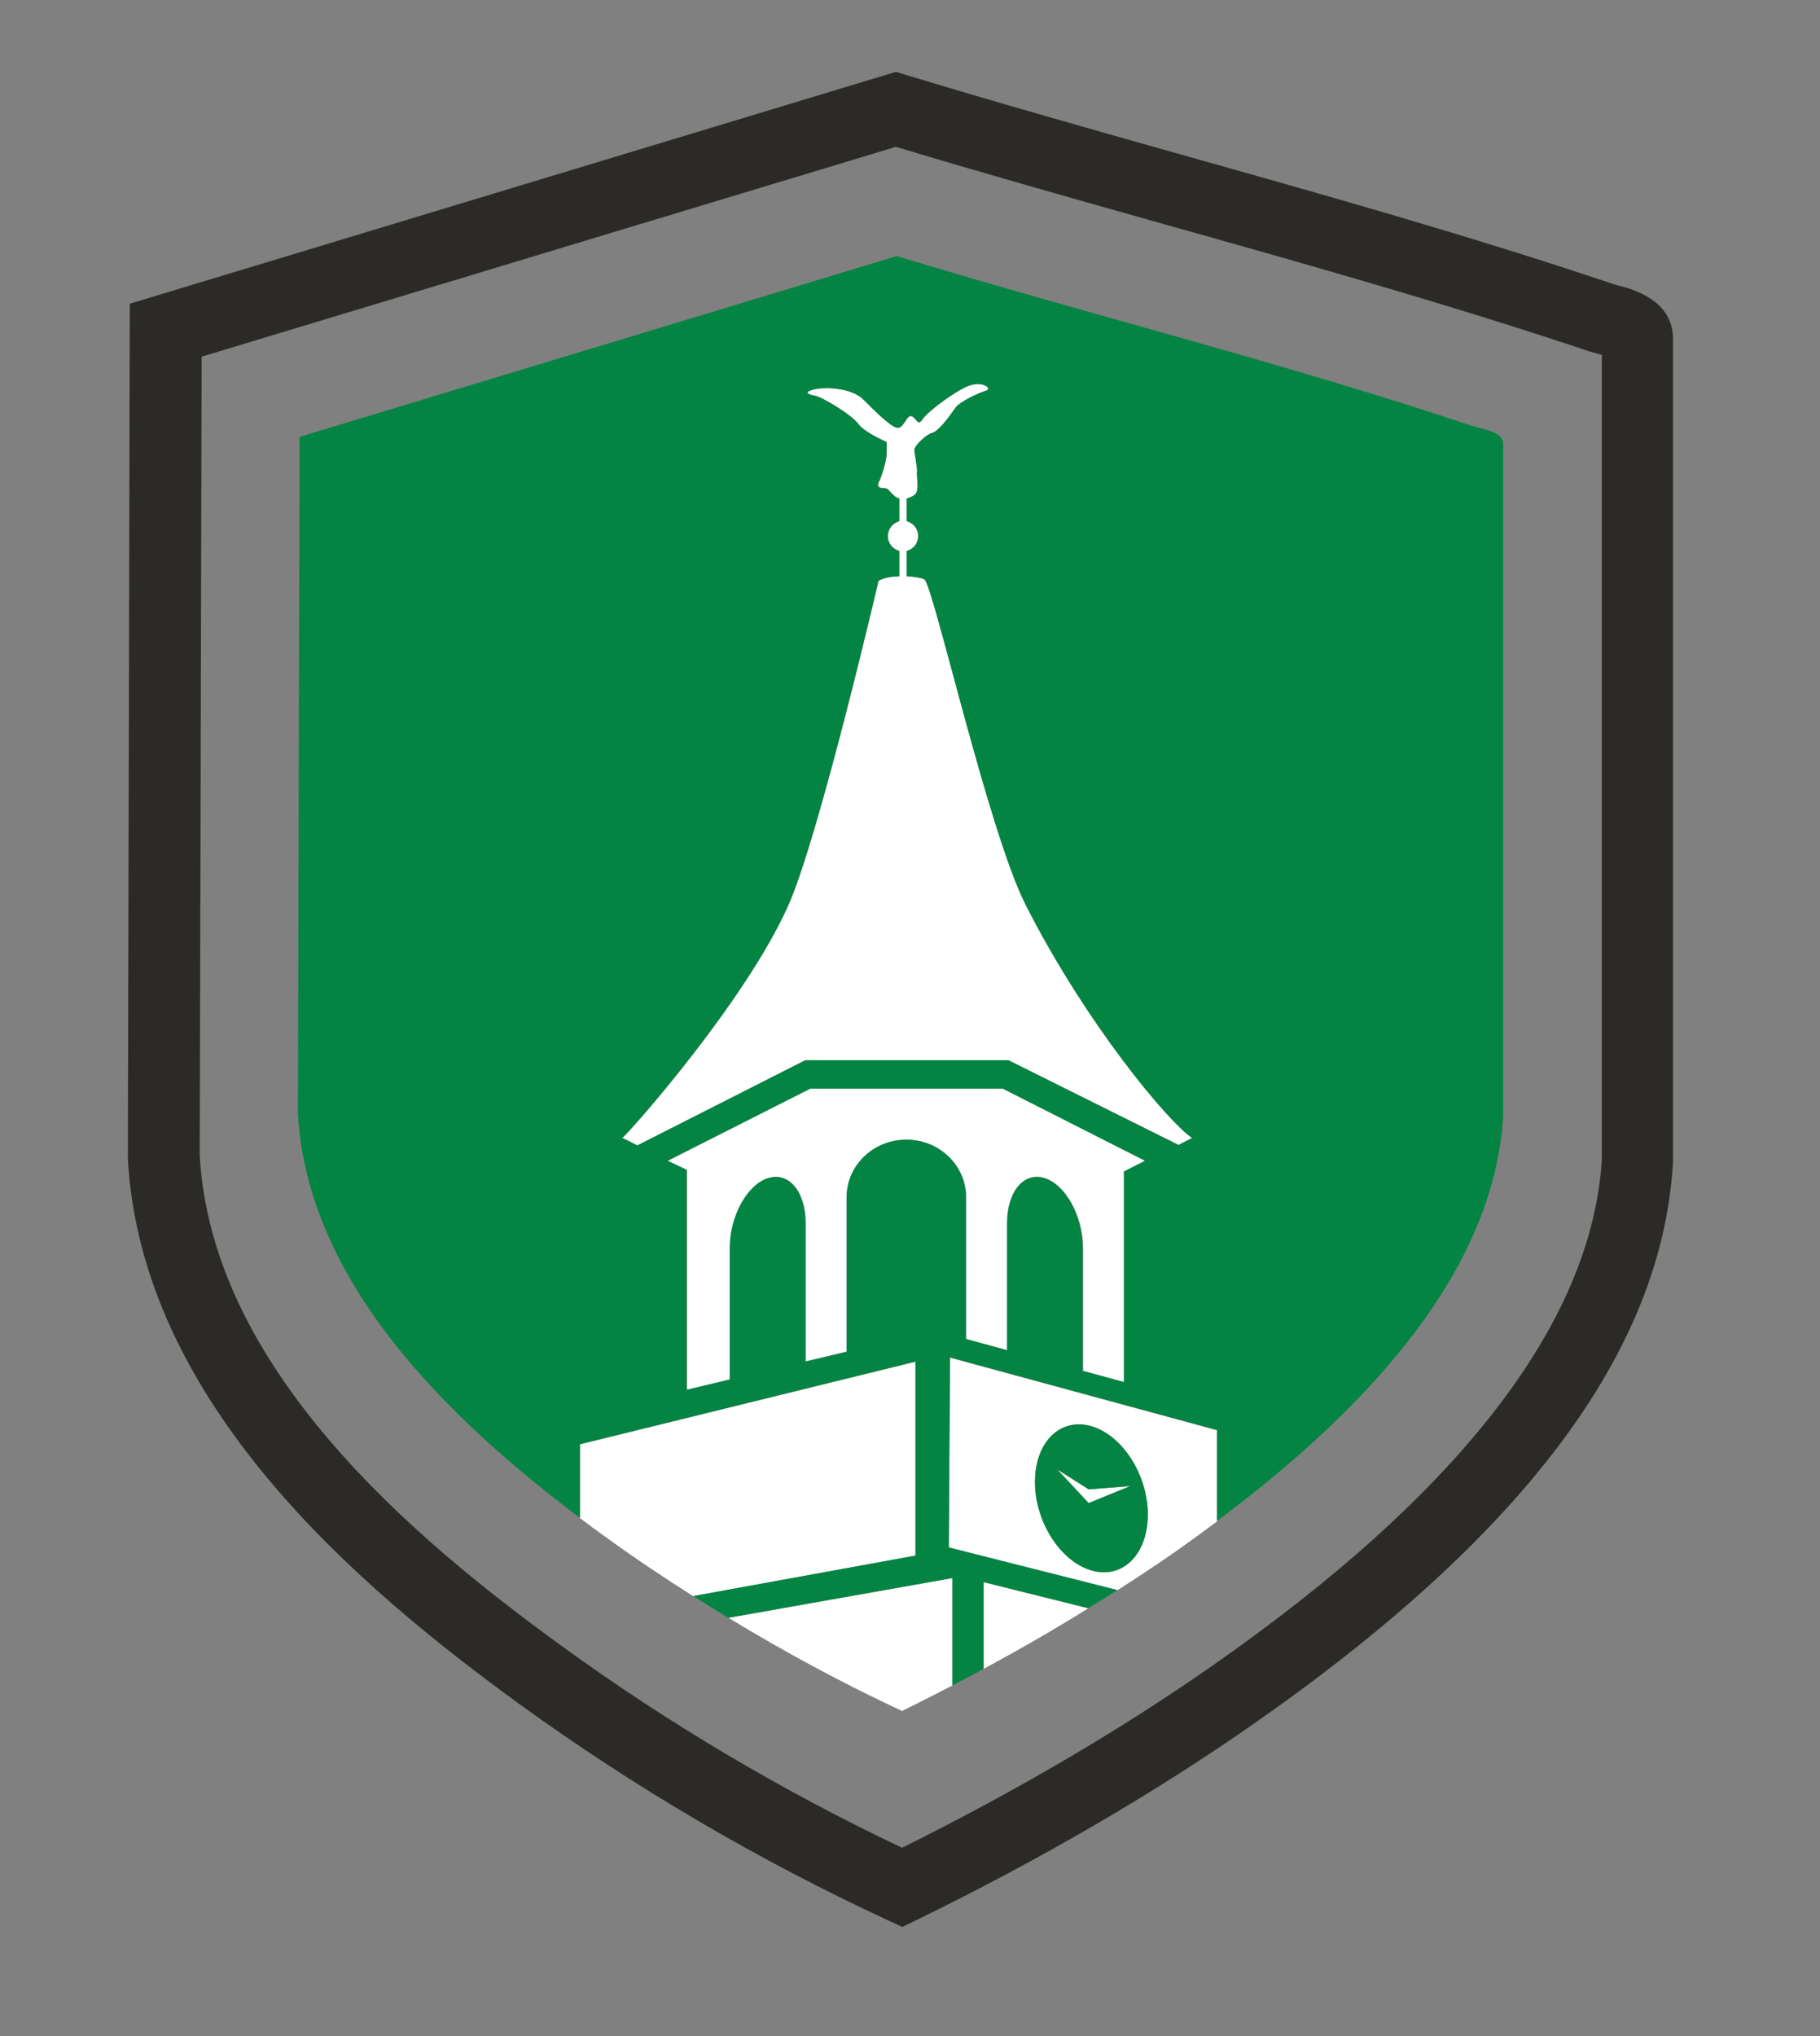 <?xml version="1.0" encoding="UTF-8"?>
<svg id="Layer_1" xmlns="http://www.w3.org/2000/svg" version="1.1" viewBox="0 0 76 85">
  <rect x="0" y="0" width="76" height="85" fill="#808080" stroke="none"/>
  <!-- Generator: Adobe Illustrator 29.3.1, SVG Export Plug-In . SVG Version: 2.1.0 Build 151)  -->
  <defs>
    <style>
      .st0 {
        fill: #2b2a26;
      }

      .st1 {
        fill: #fff;
      }

      .st2 {
        fill: #048442;
      }
    </style>
  </defs>
  <path class="st0" d="M37.69,80.45l-.65-.3c-5.38-2.5-10.55-5.53-15.35-9.01-6.75-4.9-15.8-12.59-16.35-22.77v-.08s.08-35.61.08-35.61L37.41,3l.43.13c3.82,1.16,7.78,2.28,11.61,3.36,5.9,1.66,12.01,3.38,17.86,5.35.08.03.18.05.27.08.59.15,2.35.62,2.28,2.32v34.3c-.46,7.88-6.23,15.58-17.63,23.51-4.11,2.86-8.79,5.58-13.9,8.08l-.64.31ZM8.34,48.25c.51,8.89,8.87,15.94,15.12,20.47,4.45,3.23,9.23,6.06,14.21,8.42,4.73-2.35,9.05-4.88,12.87-7.54,10.43-7.26,15.93-14.39,16.35-21.19V14.81s-.03,0-.05-.01c-.17-.04-.33-.09-.47-.13-5.78-1.94-11.85-3.65-17.72-5.3-3.7-1.04-7.52-2.12-11.24-3.24L8.42,14.89l-.08,33.35Z"/>
  <g>
    <path class="st1" d="M42.85,37.8c-1.58-3.1-3.89-13.47-4.25-13.62-.15-.06-.43-.1-.73-.12v-1.06c.28-.07.48-.32.48-.62s-.2-.55-.48-.62v-.95c.12-.03.23-.08.32-.14.24-.16.08-.77.11-.96.03-.19-.11-.8-.11-.94s.46-.61.75-.7c.29-.08.78-.78.96-1.04.19-.27,1.02-.64,1.28-.72.27-.08-.08-.38-.61-.24-.53.13-1.82,1.1-2.03,1.42-.21.32-.24,0-.45-.11-.21-.11-.32.48-.59.48s-.96-.7-1.44-1.18c-.48-.48-1.55-.53-2.03-.43-.48.11-.32.21,0,.27.32.05,1.55.8,1.82,1.18.27.37,1.18.75,1.18.75v.48c0,.29-.21.96-.32,1.18-.11.21.03.27.21.27s.19.11.43.32c.06.06.14.09.21.11v.95c-.28.07-.48.32-.48.62s.21.55.48.62v1.06c-.34.01-.68.07-.87.19,0,0-2.49,10.69-3.77,13.55-1.78,3.99-6.54,9.37-6.93,9.71.01-.01.63.31.63.31l7.02-3.56h8.47l7.11,3.54s.56-.29.57-.29c-1.01-.69-4.42-4.77-6.94-9.71Z"/>
    <path class="st1" d="M41.89,45.44h-8.04s-5.96,3.02-5.96,3.02l.8.38v9.18l1.8-.43v-5.48c0-1.33.71-2.63,1.58-2.92.87-.29,1.58.55,1.58,1.88v5.77l1.72-.41v-6.45c0-1.32,1.11-2.4,2.49-2.4s2.49,1.08,2.49,2.4v5.92l1.72.47v-5.3c0-1.33.71-2.17,1.58-1.88.87.29,1.58,1.6,1.58,2.92v5.12l1.72.47v-8.79l.91-.46-5.94-3.01Z"/>
    <path class="st1" d="M24.21,63.37c.37.28.73.55,1.1.81,1.18.86,2.4,1.67,3.64,2.46l9.28-1.69v-8.1l-14.02,3.45v3.08Z"/>
    <path class="st1" d="M50.82,59.71l-11.15-3.03-.05,7.93,7.04,1.78c.75-.48,1.49-.97,2.22-1.47.63-.44,1.28-.91,1.94-1.4v-3.8ZM45.53,65.54c-1.3-.41-2.34-2.09-2.31-3.74.03-1.65,1.1-2.66,2.4-2.25,1.3.41,2.34,2.09,2.31,3.74-.03,1.65-1.1,2.66-2.4,2.25Z"/>
    <polygon class="st1" points="44.14 61.33 45.46 62.17 47.2 62.04 45.46 62.75 44.14 61.33"/>
    <path class="st1" d="M45.45,67.14l-4.37-1.09v3.62c1.48-.8,2.94-1.64,4.37-2.53Z"/>
    <path class="st1" d="M37.67,71.43c.71-.35,1.41-.71,2.11-1.07v-4.48l-9.36,1.66c2.35,1.43,4.78,2.74,7.25,3.89Z"/>
  </g>
  <g>
    <path class="st2" d="M45.62,59.56c-1.3-.41-2.38.6-2.4,2.25-.03,1.65,1.01,3.33,2.31,3.74,1.3.41,2.37-.6,2.4-2.25.03-1.65-1.01-3.33-2.31-3.74ZM45.46,62.75l-1.32-1.41,1.32.84,1.74-.14-1.74.71Z"/>
    <path class="st2" d="M61.53,17.8c-7.87-2.64-16.14-4.69-24.08-7.11l-24.94,7.55-.07,28.23c.38,7.08,6.32,12.79,11.78,16.9v-3.08s14.01-3.45,14.01-3.45v8.1l-9.28,1.69c.48.31.97.61,1.46.91l9.36-1.66v4.48c.44-.23.87-.45,1.3-.69v-3.62l4.37,1.09c.41-.25.81-.5,1.22-.76l-7.04-1.78.05-7.93,11.15,3.03v3.8s.04-.03.04-.03c0,0,.06-.04.09-.07,5.48-4.11,11.42-9.93,11.82-16.81v-28.03c.04-.54-.81-.62-1.25-.77ZM46.93,48.91v8.79l-1.72-.47v-5.12c0-1.33-.71-2.63-1.58-2.92-.87-.29-1.58.55-1.58,1.88v5.3l-1.72-.47v-5.92c0-1.32-1.11-2.4-2.49-2.4s-2.49,1.08-2.49,2.4v6.45l-1.72.41v-5.77c0-1.33-.71-2.17-1.58-1.88-.87.29-1.58,1.6-1.58,2.92v5.48l-1.8.43v-9.18l-.8-.38,5.96-3.01h8.04s5.94,3.01,5.94,3.01l-.91.46ZM49.21,47.8l-7.11-3.54h-8.47l-7.02,3.56s-.62-.32-.63-.31c.39-.34,5.15-5.72,6.93-9.71,1.28-2.86,3.77-13.55,3.77-13.55.19-.13.53-.18.87-.19v-1.06c-.28-.07-.48-.32-.48-.62s.21-.55.48-.62v-.95c-.08-.02-.15-.05-.21-.11-.24-.21-.24-.32-.43-.32s-.32-.05-.21-.27c.11-.21.32-.88.32-1.18v-.48s-.91-.38-1.18-.75c-.27-.37-1.5-1.12-1.82-1.18-.32-.05-.48-.16,0-.27.48-.11,1.55-.05,2.03.43.48.48,1.18,1.18,1.44,1.18s.37-.59.59-.48c.21.11.24.43.45.11.21-.32,1.5-1.28,2.03-1.42.53-.13.88.16.61.24-.27.08-1.1.45-1.28.72-.19.27-.67.96-.96,1.04-.29.08-.75.56-.75.7s.13.75.11.94c-.03.19.13.8-.11.96-.09.06-.2.11-.32.14v.95c.28.07.48.32.48.62s-.2.55-.48.62v1.06c.31.01.59.06.73.12.36.14,2.67,10.52,4.25,13.62,2.52,4.95,5.93,9.03,6.94,9.71,0,0-.57.29-.57.29Z"/>
  </g>
</svg>